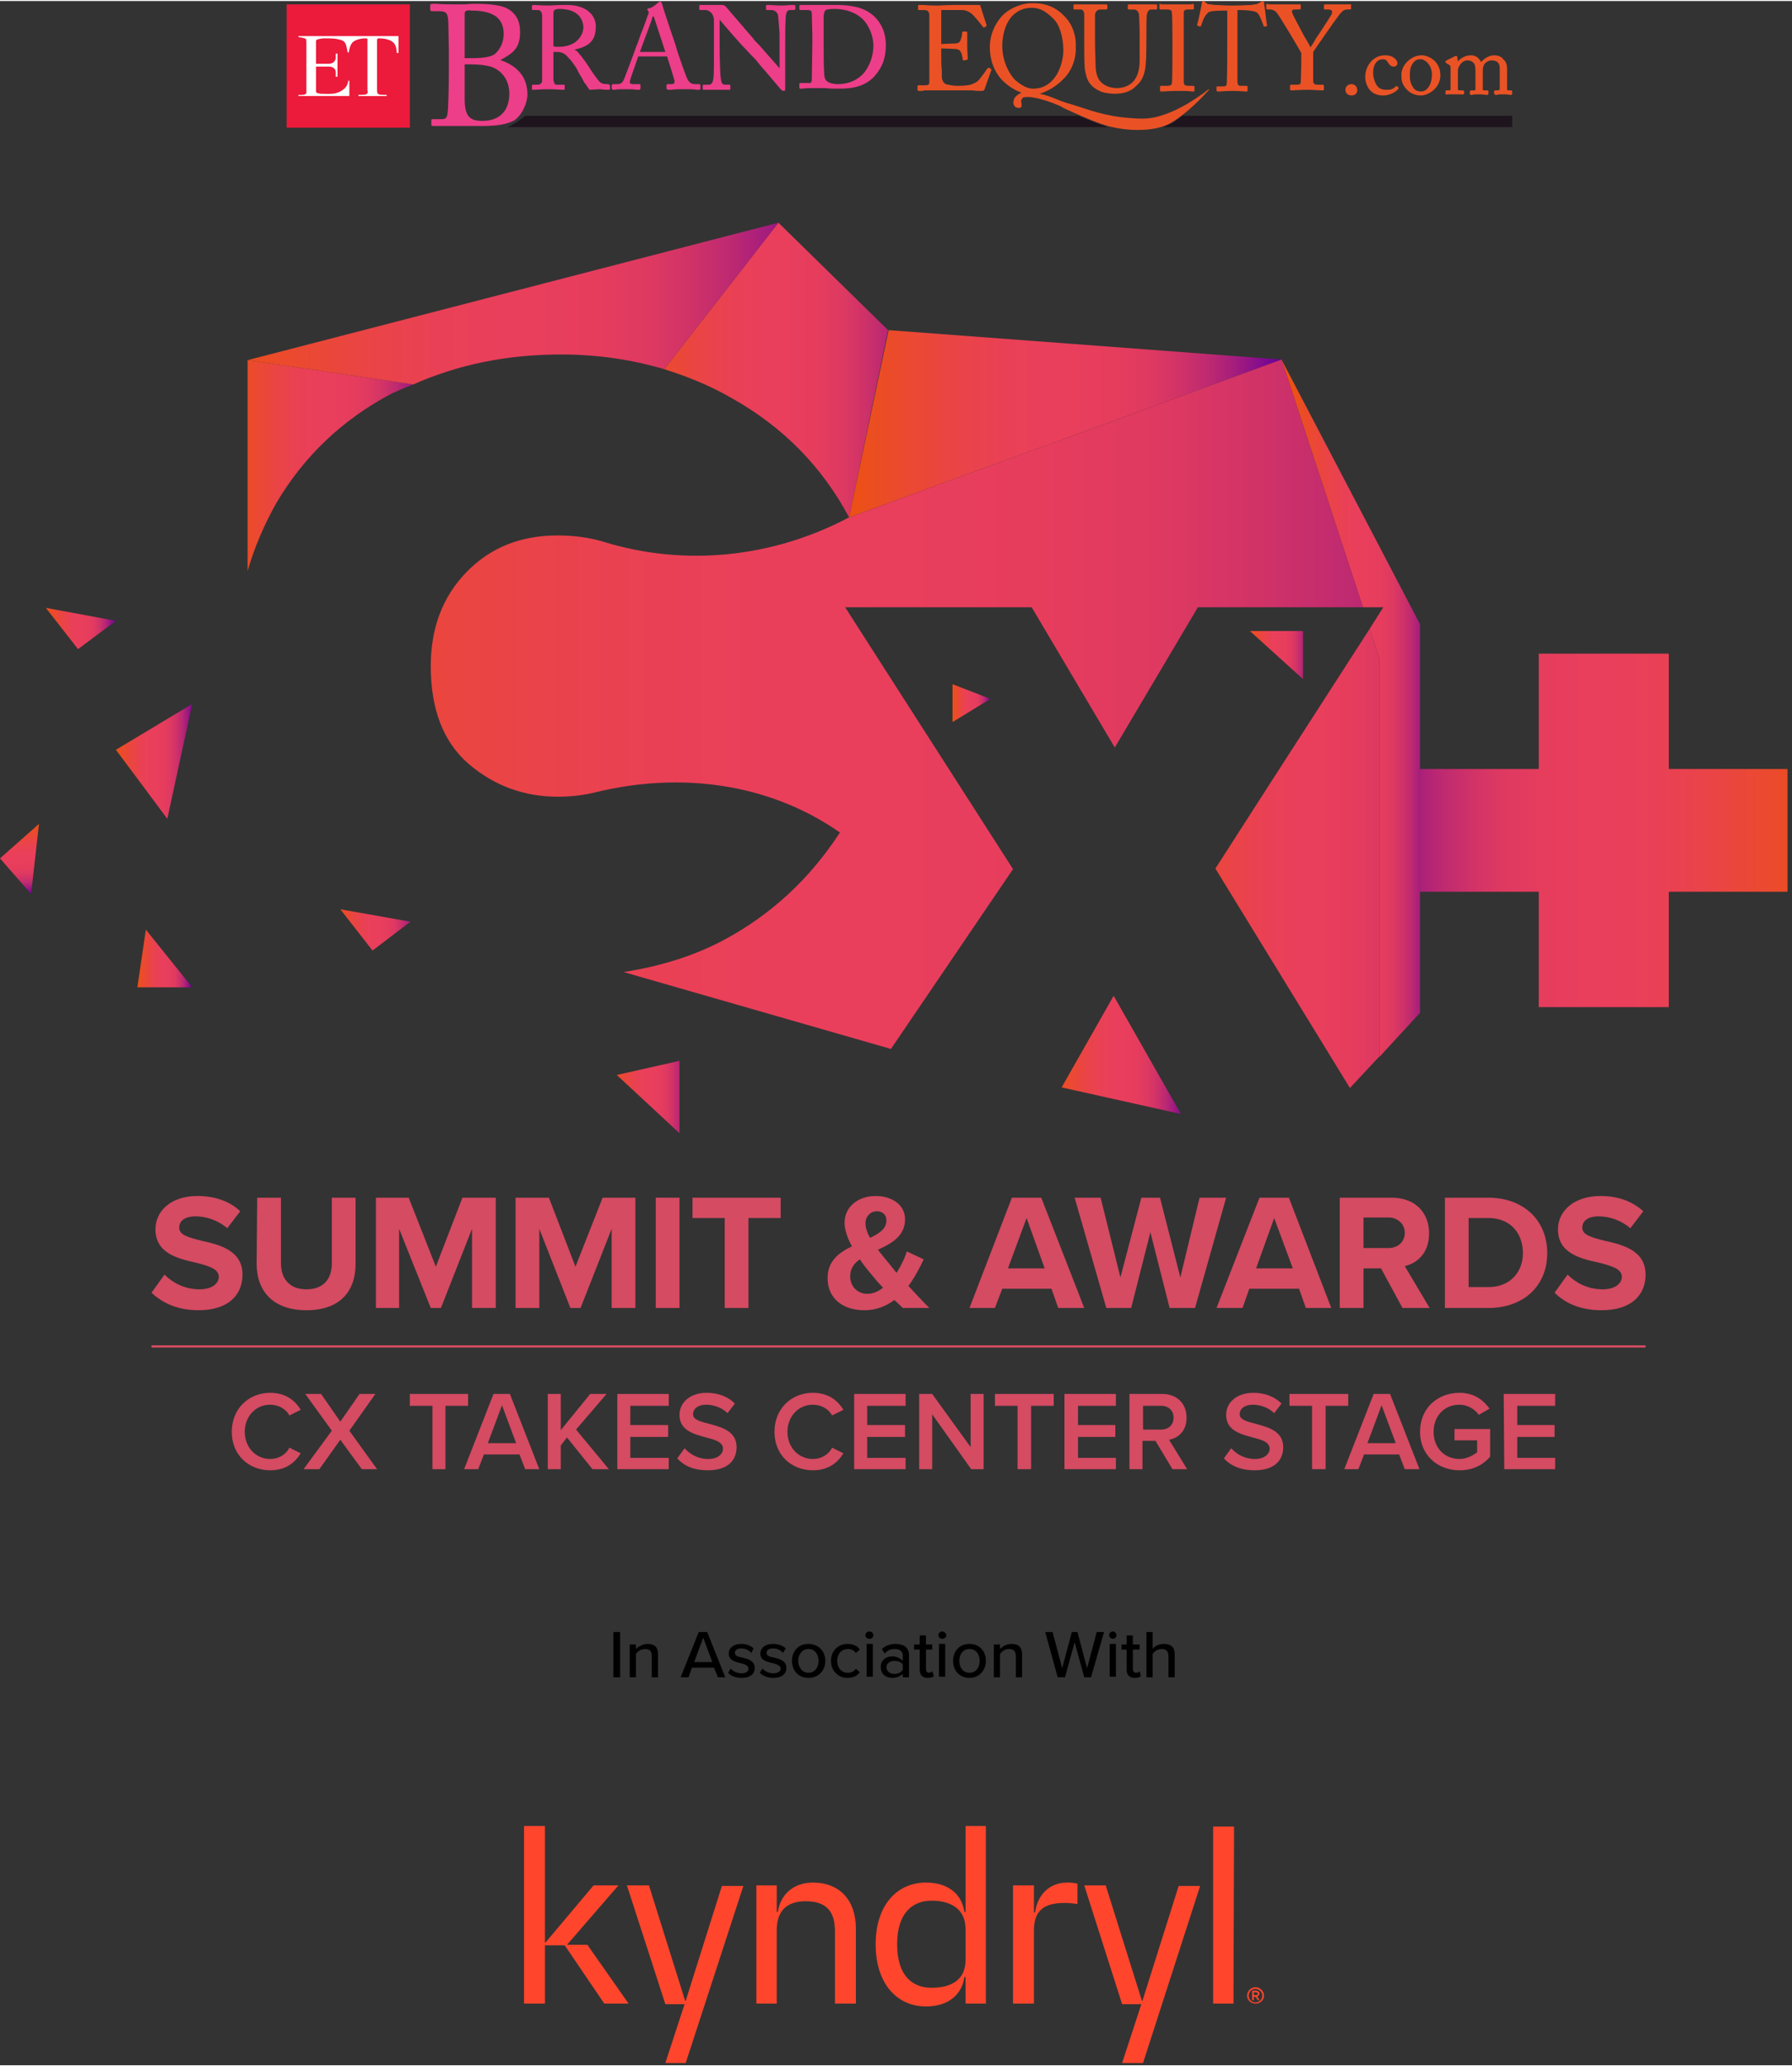 <svg version="1.2" xmlns="http://www.w3.org/2000/svg" viewBox="0 0 317 365" width="295" height="340"><rect x="0" y="0" width="317" height="365" fill="#333333" stroke="none"/><defs><linearGradient id="P" gradientUnits="userSpaceOnUse"/><linearGradient id="g1" x2="1" href="#P" gradientTransform="matrix(-81.84,0,0,-78.644,322.97,146.64)"><stop stop-color="#ec5114"/><stop offset=".1" stop-color="#eb4b2a"/><stop offset=".24" stop-color="#ea4445"/><stop offset=".36" stop-color="#ea4056"/><stop offset=".46" stop-color="#ea3f5c"/><stop offset=".61" stop-color="#e73d5d"/><stop offset=".7" stop-color="#de3961"/><stop offset=".77" stop-color="#d03268"/><stop offset=".84" stop-color="#bb2872"/><stop offset=".9" stop-color="#a11b7f"/><stop offset=".96" stop-color="#800c8e"/><stop offset="1" stop-color="#67009b"/></linearGradient><linearGradient id="g2" x2="1" href="#P" gradientTransform="matrix(54.87,0,0,72.1,110.42,65.27)"><stop stop-color="#ec5114"/><stop offset=".1" stop-color="#eb4b2a"/><stop offset=".24" stop-color="#ea4445"/><stop offset=".36" stop-color="#ea4056"/><stop offset=".46" stop-color="#ea3f5c"/><stop offset=".61" stop-color="#e73d5d"/><stop offset=".7" stop-color="#de3961"/><stop offset=".77" stop-color="#d03268"/><stop offset=".84" stop-color="#bb2872"/><stop offset=".9" stop-color="#a11b7f"/><stop offset=".96" stop-color="#800c8e"/><stop offset="1" stop-color="#67009b"/></linearGradient><linearGradient id="g3" x2="1" href="#P" gradientTransform="matrix(35.65,0,0,45.325,40.55,82.17)"><stop stop-color="#ec5114"/><stop offset=".1" stop-color="#eb4b2a"/><stop offset=".24" stop-color="#ea4445"/><stop offset=".36" stop-color="#ea4056"/><stop offset=".46" stop-color="#ea3f5c"/><stop offset=".61" stop-color="#e73d5d"/><stop offset=".7" stop-color="#de3961"/><stop offset=".77" stop-color="#d03268"/><stop offset=".84" stop-color="#bb2872"/><stop offset=".9" stop-color="#a11b7f"/><stop offset=".96" stop-color="#800c8e"/><stop offset="1" stop-color="#67009b"/></linearGradient><linearGradient id="g4" x2="1" href="#P" gradientTransform="matrix(23.87,0,0,23.734,186.18,186.4)"><stop stop-color="#ec5114"/><stop offset=".1" stop-color="#eb4b2a"/><stop offset=".24" stop-color="#ea4445"/><stop offset=".36" stop-color="#ea4056"/><stop offset=".46" stop-color="#ea3f5c"/><stop offset=".61" stop-color="#e73d5d"/><stop offset=".7" stop-color="#de3961"/><stop offset=".77" stop-color="#d03268"/><stop offset=".84" stop-color="#bb2872"/><stop offset=".9" stop-color="#a11b7f"/><stop offset=".96" stop-color="#800c8e"/><stop offset="1" stop-color="#67009b"/></linearGradient><linearGradient id="g5" x2="1" href="#P" gradientTransform="matrix(109.7,0,0,33.367,38.01,53.48)"><stop stop-color="#ec5114"/><stop offset=".1" stop-color="#eb4b2a"/><stop offset=".24" stop-color="#ea4445"/><stop offset=".36" stop-color="#ea4056"/><stop offset=".46" stop-color="#ea3f5c"/><stop offset=".61" stop-color="#e73d5d"/><stop offset=".7" stop-color="#de3961"/><stop offset=".77" stop-color="#d03268"/><stop offset=".84" stop-color="#bb2872"/><stop offset=".9" stop-color="#a11b7f"/><stop offset=".96" stop-color="#800c8e"/><stop offset="1" stop-color="#67009b"/></linearGradient><linearGradient id="g6" x2="1" href="#P" gradientTransform="matrix(14.29,0,0,21.557,20.2,134.41)"><stop stop-color="#ec5114"/><stop offset=".1" stop-color="#eb4b2a"/><stop offset=".24" stop-color="#ea4445"/><stop offset=".36" stop-color="#ea4056"/><stop offset=".46" stop-color="#ea3f5c"/><stop offset=".61" stop-color="#e73d5d"/><stop offset=".7" stop-color="#de3961"/><stop offset=".77" stop-color="#d03268"/><stop offset=".84" stop-color="#bb2872"/><stop offset=".9" stop-color="#a11b7f"/><stop offset=".96" stop-color="#800c8e"/><stop offset="1" stop-color="#67009b"/></linearGradient><linearGradient id="g7" x2="1" href="#P" gradientTransform="matrix(12.36,0,0,7.29,8.14,110.98)"><stop stop-color="#ec5114"/><stop offset=".1" stop-color="#eb4b2a"/><stop offset=".24" stop-color="#ea4445"/><stop offset=".36" stop-color="#ea4056"/><stop offset=".46" stop-color="#ea3f5c"/><stop offset=".61" stop-color="#e73d5d"/><stop offset=".7" stop-color="#de3961"/><stop offset=".77" stop-color="#d03268"/><stop offset=".84" stop-color="#bb2872"/><stop offset=".9" stop-color="#a11b7f"/><stop offset=".96" stop-color="#800c8e"/><stop offset="1" stop-color="#67009b"/></linearGradient><linearGradient id="g8" x2="1" href="#P" gradientTransform="matrix(14.75,0,0,8.681,59.32,164.22)"><stop stop-color="#ec5114"/><stop offset=".1" stop-color="#eb4b2a"/><stop offset=".24" stop-color="#ea4445"/><stop offset=".36" stop-color="#ea4056"/><stop offset=".46" stop-color="#ea3f5c"/><stop offset=".61" stop-color="#e73d5d"/><stop offset=".7" stop-color="#de3961"/><stop offset=".77" stop-color="#d03268"/><stop offset=".84" stop-color="#bb2872"/><stop offset=".9" stop-color="#a11b7f"/><stop offset=".96" stop-color="#800c8e"/><stop offset="1" stop-color="#67009b"/></linearGradient><linearGradient id="g9" x2="1" href="#P" gradientTransform="matrix(.804,12.334,-7.275,.474,3.291,145.721)"><stop stop-color="#ec5114"/><stop offset=".1" stop-color="#eb4b2a"/><stop offset=".24" stop-color="#ea4445"/><stop offset=".36" stop-color="#ea4056"/><stop offset=".46" stop-color="#ea3f5c"/><stop offset=".61" stop-color="#e73d5d"/><stop offset=".7" stop-color="#de3961"/><stop offset=".77" stop-color="#d03268"/><stop offset=".84" stop-color="#bb2872"/><stop offset=".9" stop-color="#a11b7f"/><stop offset=".96" stop-color="#800c8e"/><stop offset="1" stop-color="#67009b"/></linearGradient><linearGradient id="g10" x2="1" href="#P" gradientTransform="matrix(9.71,0,0,10.16,24.26,169.3)"><stop stop-color="#ec5114"/><stop offset=".1" stop-color="#eb4b2a"/><stop offset=".24" stop-color="#ea4445"/><stop offset=".36" stop-color="#ea4056"/><stop offset=".46" stop-color="#ea3f5c"/><stop offset=".61" stop-color="#e73d5d"/><stop offset=".7" stop-color="#de3961"/><stop offset=".77" stop-color="#d03268"/><stop offset=".84" stop-color="#bb2872"/><stop offset=".9" stop-color="#a11b7f"/><stop offset=".96" stop-color="#800c8e"/><stop offset="1" stop-color="#67009b"/></linearGradient><linearGradient id="g11" x2="1" href="#P" gradientTransform="matrix(14.52,0,0,16.691,107.81,193.77)"><stop stop-color="#ec5114"/><stop offset=".1" stop-color="#eb4b2a"/><stop offset=".24" stop-color="#ea4445"/><stop offset=".36" stop-color="#ea4056"/><stop offset=".46" stop-color="#ea3f5c"/><stop offset=".61" stop-color="#e73d5d"/><stop offset=".7" stop-color="#de3961"/><stop offset=".77" stop-color="#d03268"/><stop offset=".84" stop-color="#bb2872"/><stop offset=".9" stop-color="#a11b7f"/><stop offset=".96" stop-color="#800c8e"/><stop offset="1" stop-color="#67009b"/></linearGradient><linearGradient id="g12" x2="1" href="#P" gradientTransform="matrix(76.52,0,0,33.11,150.18,74.79)"><stop stop-color="#ec5114"/><stop offset=".1" stop-color="#eb4b2a"/><stop offset=".24" stop-color="#ea4445"/><stop offset=".36" stop-color="#ea4056"/><stop offset=".46" stop-color="#ea3f5c"/><stop offset=".61" stop-color="#e73d5d"/><stop offset=".7" stop-color="#de3961"/><stop offset=".77" stop-color="#d03268"/><stop offset=".84" stop-color="#bb2872"/><stop offset=".9" stop-color="#a11b7f"/><stop offset=".96" stop-color="#800c8e"/><stop offset="1" stop-color="#67009b"/></linearGradient><linearGradient id="g13" x2="1" href="#P" gradientTransform="matrix(25.3,0,0,127.389,228.64,125.02)"><stop stop-color="#ec5114"/><stop offset=".1" stop-color="#eb4b2a"/><stop offset=".24" stop-color="#ea4445"/><stop offset=".36" stop-color="#ea4056"/><stop offset=".46" stop-color="#ea3f5c"/><stop offset=".61" stop-color="#e73d5d"/><stop offset=".7" stop-color="#de3961"/><stop offset=".77" stop-color="#d03268"/><stop offset=".84" stop-color="#bb2872"/><stop offset=".9" stop-color="#a11b7f"/><stop offset=".96" stop-color="#800c8e"/><stop offset="1" stop-color="#67009b"/></linearGradient><linearGradient id="g14" x2="1" href="#P" gradientTransform="matrix(260.69,0,0,192.763,23.73,124.35)"><stop stop-color="#ec5114"/><stop offset=".1" stop-color="#eb4b2a"/><stop offset=".24" stop-color="#ea4445"/><stop offset=".36" stop-color="#ea4056"/><stop offset=".46" stop-color="#ea3f5c"/><stop offset=".61" stop-color="#e73d5d"/><stop offset=".7" stop-color="#de3961"/><stop offset=".77" stop-color="#d03268"/><stop offset=".84" stop-color="#bb2872"/><stop offset=".9" stop-color="#a11b7f"/><stop offset=".96" stop-color="#800c8e"/><stop offset="1" stop-color="#67009b"/></linearGradient><linearGradient id="g15" x2="1" href="#P" gradientTransform="matrix(57.26,0,0,128.432,203.44,151.6)"><stop stop-color="#ec5114"/><stop offset=".1" stop-color="#eb4b2a"/><stop offset=".24" stop-color="#ea4445"/><stop offset=".36" stop-color="#ea4056"/><stop offset=".46" stop-color="#ea3f5c"/><stop offset=".61" stop-color="#e73d5d"/><stop offset=".7" stop-color="#de3961"/><stop offset=".77" stop-color="#d03268"/><stop offset=".84" stop-color="#bb2872"/><stop offset=".9" stop-color="#a11b7f"/><stop offset=".96" stop-color="#800c8e"/><stop offset="1" stop-color="#67009b"/></linearGradient><linearGradient id="g16" x2="1" href="#P" gradientTransform="matrix(6.73,0,0,6.73,168.51,124.17)"><stop stop-color="#ec5114"/><stop offset=".1" stop-color="#eb4b2a"/><stop offset=".24" stop-color="#ea4445"/><stop offset=".36" stop-color="#ea4056"/><stop offset=".46" stop-color="#ea3f5c"/><stop offset=".61" stop-color="#e73d5d"/><stop offset=".7" stop-color="#de3961"/><stop offset=".77" stop-color="#d03268"/><stop offset=".84" stop-color="#bb2872"/><stop offset=".9" stop-color="#a11b7f"/><stop offset=".96" stop-color="#800c8e"/><stop offset="1" stop-color="#67009b"/></linearGradient><linearGradient id="g17" x2="1" href="#P" gradientTransform="matrix(11.16,0,0,9.965,220.81,115.65)"><stop stop-color="#ec5114"/><stop offset=".1" stop-color="#eb4b2a"/><stop offset=".24" stop-color="#ea4445"/><stop offset=".36" stop-color="#ea4056"/><stop offset=".46" stop-color="#ea3f5c"/><stop offset=".61" stop-color="#e73d5d"/><stop offset=".7" stop-color="#de3961"/><stop offset=".77" stop-color="#d03268"/><stop offset=".84" stop-color="#bb2872"/><stop offset=".9" stop-color="#a11b7f"/><stop offset=".96" stop-color="#800c8e"/><stop offset="1" stop-color="#67009b"/></linearGradient></defs><style>.a{fill:url(#g1)}.b{fill:url(#g2)}.c{fill:url(#g3)}.d{fill:url(#g4)}.e{fill:url(#g5)}.f{fill:url(#g6)}.g{fill:url(#g7)}.h{fill:url(#g8)}.i{fill:url(#g9)}.j{fill:url(#g10)}.k{fill:url(#g11)}.l{fill:url(#g12)}.m{fill:url(#g13)}.n{fill:url(#g14)}.o{fill:url(#g15)}.p{fill:url(#g16)}.q{fill:url(#g17)}.r{fill:#e95325}.s{fill:#ec1a3b}.t{fill:#fff}.u{fill:#ed3e89}.v{fill:#ea5225}.w{fill:#1e141d}.x{fill:#d44b62}.y{fill:none;stroke:#d44b62;stroke-miterlimit:10;stroke-width:.4}.z{fill:#ff462d}</style><path fill-rule="evenodd" class="a" d="m316.2 135.8h-21v-20.4h-23v20.4h-21v21.7h21v20.4h23v-20.4h21v-21.7z"/><path class="b" d="m129.4 70.2q13.6 7.6 20.8 21.1l6.9-33.1-19.4-19-20.2 25.9c4.1 1.3 8.1 2.9 11.9 5.1z"/><path class="c" d="m69.3 69.4c1.3-0.6 2.5-1.1 3.8-1.6l-29.3-4.3v37.2 0.1c1.2-4.2 2.9-8.1 5-11.9q7.4-12.6 20.5-19.5z"/><path fill-rule="evenodd" class="d" d="m208.9 196.8l-11.9-20.9-9.2 16.2"/><path class="e" d="m99.3 62.5c6.4 0 12.4 0.9 18.2 2.6l20.2-25.9-93.9 24.3 29.3 4.3c7.9-3.5 16.5-5.3 26.2-5.3z"/><path fill-rule="evenodd" class="f" d="m29.6 144.6l4.4-20.3-13.5 8.1 9.1 12.2z"/><path fill-rule="evenodd" class="g" d="m13.8 114.6l6.7-5-12.4-2.3 5.7 7.3z"/><path fill-rule="evenodd" class="h" d="m65.9 167.9l6.7-5.1-12.4-2.2 5.7 7.3z"/><path fill-rule="evenodd" class="i" d="m0 151.6l5.5 6.3 1.4-12.4-6.9 6.1z"/><path fill-rule="evenodd" class="j" d="m24.3 174.4h9.7l-8.2-10.2-1.5 10.2z"/><path fill-rule="evenodd" class="k" d="m120.2 200.2v-12.8l-11.1 2.5 11.1 10.3z"/><path fill-rule="evenodd" class="l" d="m226.7 63.4l-69.5-5.2-7 33.1 76.5-27.9z"/><path fill-rule="evenodd" class="m" d="m244.7 107.2l-2.4 3.8 1.7 5.2v70.5l7.2-7.8v-68.7l-24.5-46.8 14.4 43.8h3.6z"/><path class="n" d="m226.7 63.4l-76.5 27.9c-13.4 7.1-29 8.8-43.5 4.3q-3.7-1.1-8.1-1.1-9.8 0-16.1 6.5-6.3 6.5-6.3 16.6 0 11.5 6.7 17.3 6.8 5.8 15.8 5.8 3.5 0 6.7-0.8c14.8-3.6 30.4-1.7 43 7l0.2 0.1q-8 12.3-20.5 19c-5.4 2.9-11.4 4.7-17.8 5.7l47.3 13.6 21.6-31.8-29.7-46.3h33l14.7 24.8 14.7-24.8h29.2l-14.4-43.8z"/><path fill-rule="evenodd" class="o" d="m244 186.7v-70.5l-1.7-5.2-16.5 25.6-2.9 4.5-7.9 12.3 23.8 38.8 12.4-13.3-7.2 7.8z"/><path fill-rule="evenodd" class="p" d="m168.5 127.5l6.7-4.1-6.7-2.6v6.7z"/><path fill-rule="evenodd" class="q" d="m230.5 111.4h-9.4l9.4 8.5v-8.5z"/><path class="r" d="m239.1 14.7c-0.9 0-1.1 0.7-1.1 1 0 0.8 0.7 1 1.1 1 0.6 0 1-0.4 1-0.9 0-0.7-0.5-1.1-1-1.1z"/><path class="r" d="m247.2 15.1q-0.2-0.1-0.3 0c-0.5 0.5-0.9 0.6-1.6 0.6-0.8 0-1.3-0.2-1.7-0.7-0.4-0.6-0.7-1.5-0.7-2.3 0-1.6 0.8-2.4 1.7-2.4 0.4 0 0.7 0.1 1 0.7q0.4 0.6 0.9 0.6c0.4 0 0.7-0.2 0.7-0.6 0-0.4-0.5-1.4-2.2-1.4-2.2 0-3.5 2-3.5 3.8 0 0.6 0.1 1.3 0.7 2.2 0.8 1 1.8 1.1 2.5 1.1 1.1 0 2.2-0.6 2.6-1.1q0.2-0.2 0-0.4c0 0-0.1-0.1-0.1-0.1z"/><path class="r" d="m251.5 9.6q-1.2 0-2.2 0.8c-1 0.8-1.4 1.8-1.4 2.6 0 1.1 0.1 1.7 0.9 2.6 0.9 1 2.1 1.1 2.5 1.1 1.6 0 3.5-1.5 3.5-3.5 0-1.1-0.3-1.9-1.1-2.7-0.5-0.4-1.3-0.9-2.2-0.9zm-0.1 6.4c-0.6 0-1.1-0.2-1.4-0.7-0.5-0.7-0.6-1.3-0.6-2.2 0-1.1 0.2-1.8 0.8-2.4 0.4-0.4 0.8-0.4 1.1-0.4 0.8 0 2 1 2 2.7 0 1.7-0.8 3-1.9 3z"/><path class="r" d="m267.2 15.8h-0.4q-0.2 0-0.2-0.2v-3.5c0-1.2-0.4-1.6-0.8-1.9v-0.1c-0.5-0.4-1-0.5-1.5-0.5-0.9 0-1.8 0.6-2.3 1.2-0.4-0.8-1-1.2-1.8-1.2-0.8 0-1.8 0.4-2.3 1.1l-0.1-0.7c0-0.2-0.1-0.3-0.2-0.3q-0.1 0-0.3 0.1l-1.4 0.7c0 0-0.2 0.1-0.2 0.2v0.1c0 0.1 0.1 0.2 0.2 0.2l0.3 0.2c0.4 0.2 0.4 0.4 0.4 0.7v2.8q0 0.4 0 0.8c0 0.3-0.1 0.3-0.1 0.3h-0.6c-0.1 0-0.2 0-0.2 0.2v0.3q0 0.3 0.2 0.2 0 0.1 0.2 0 0.3 0 1.2 0 0.9 0 1.3 0 0.1 0.1 0.2 0c0.2 0 0.2-0.1 0.2-0.2v-0.3c0-0.1-0.1-0.2-0.3-0.2h-0.5c-0.1 0-0.3 0-0.3-0.3v-3.1c0-0.4 0.1-0.7 0.3-1 0.4-0.7 1-0.9 1.4-0.9 0.3 0 0.7 0.1 0.9 0.3 0.3 0.2 0.5 0.5 0.5 1.6v3.2c0 0.2-0.1 0.2-0.3 0.2h-0.4c-0.2 0-0.3 0.1-0.3 0.3v0.2c0 0.2 0.1 0.3 0.2 0.3q0 0 0.2 0c0.2-0.1 0.7-0.1 1.3-0.1 0.6 0 1 0.1 1.2 0.1q0.1 0 0.2 0 0.2 0 0.2-0.3v-0.3c0-0.2-0.1-0.2-0.3-0.2h-0.5c-0.1 0-0.2 0-0.2-0.3v-2.8c0-0.6 0-1 0.2-1.4 0.2-0.4 0.8-0.8 1.3-0.8q0.7 0 1.1 0.3c0.3 0.3 0.4 0.6 0.4 1.2v2.3c0 0.4 0 0.9 0 1.3q-0.1 0.2-0.3 0.2h-0.4c-0.1 0-0.3 0-0.3 0.2v0.3c0 0.2 0.2 0.3 0.3 0.3q0 0 0.2 0c0.2-0.1 0.7-0.1 1.2-0.1q0.8 0 1.1 0.1 0.2 0 0.2 0c0.1 0 0.2-0.1 0.2-0.3v-0.3c0-0.2-0.1-0.2-0.3-0.2z"/><path fill-rule="evenodd" class="s" d="m50.7 0.6h21.8v21.8h-21.8z"/><path class="t" d="m56 11.1h2.2c0.7 0 1.2-0.5 1.2-1.1v-0.7q0 0 0 0 0.2 0 0.3 0v4.1q-0.1 0-0.3 0 0-0.2 0-0.3v-0.5c0-0.6-0.5-1-1.2-1h-2.3v2.3 1.8c0 0.3 0 0.3 0 0.4 0.1 0.2 0.7 0.3 0.9 0.3 0.9 0 1.7 0.1 2.6-0.1q0.4-0.1 0.8-0.3c0.7-0.4 1.3-0.9 1.4-1.9h0.2v2.7h-9v-0.2c0.3 0 1.2 0.1 1.4-0.3q0-0.1 0-0.6v-8.4q0-0.5-0.1-0.6 0 0-0.2-0.1c-0.3-0.1-0.8-0.2-1.1-0.2v-0.2h17.7v3h-0.3q0 0 0-0.1c-0.1-0.8-0.2-1.5-0.8-1.9-0.5-0.4-1.5-0.6-2.3-0.6q-0.3 0-0.3 0.1c-0.1 0-0.1 0-0.1 0.3v8.7q0 0.5 0.1 0.6 0 0.1 0.2 0.2c0.3 0.1 1 0.1 1.4 0.1v0.2h-5v-0.2c0.4 0 1 0 1.4-0.1q0.1-0.1 0.2-0.2 0.1-0.1 0-0.6v-8.7c0-0.3 0-0.3 0-0.3q-0.1-0.1-0.4-0.1c-0.6 0-1.6 0.2-2.1 0.6-0.5 0.4-0.7 1.2-0.8 1.9h-0.2q-0.1-0.6-0.2-1c-0.2-1.1-0.8-1.2-1.8-1.4-0.7-0.1-1.4-0.1-2.1-0.1-0.5 0-0.9 0.1-1.3 0.2q-0.1 0.1-0.2 0.2c0 0 0 0.1 0 0.4v1.3 2.4"/><path class="u" d="m88.4 10.5c2.2-1.2 3.6-2 3.6-5 0-2-0.7-3.3-2.3-4.2-1-0.5-2.8-0.8-5.4-0.8-0.6 0-1.3 0-2 0.1-0.7 0-1.4 0-1.8 0q-2.2 0-3.3-0.1-0.5 0-0.8 0-0.3 0-0.3 0.3v0.7q0 0.3 0.3 0.3h1c1.4 0 1.8 0.1 1.9 1.8 0 0.5 0.1 4.2 0.1 5.3v3.6c0 2.4-0.1 6.4-0.2 7.1-0.1 0.9-0.2 1.3-1.1 1.3h-1.5c-0.2 0-0.3 0-0.3 0.2v0.8c0 0.2 0.2 0.2 0.5 0.2 0.2 0 0.6 0 1.1 0 0.8 0 1.8 0 2.8 0 0.5 0 1 0 1.7 0 0.7 0 1.6 0 2.8 0 2.8 0 4.5-0.3 5.8-1 1.4-1 2.3-3.1 2.3-4.6 0-2.9-1.6-5-4.9-6.1zm-5.1-8.8q0.1 0 0.3 0 2.6 0 4.1 1c1.2 0.9 1.4 2.2 1.4 3.1 0 1-0.3 2.5-1.6 3.6-0.7 0.5-2.1 0.7-3.8 0.7-0.5 0-1 0-1.5 0v-2.2c0-2.6 0-5.2 0-5.7 0-0.3 0.2-0.5 0.4-0.5q0.3-0.1 0.7 0zm2 19.5c-2.4 0-3.1-1-3.1-4v-6h0.9c1.4 0 2.8 0.1 4 0.5 1.9 0.8 3 2.5 3 4.7 0 1.8-0.7 4.8-4.8 4.8z"/><path class="u" d="m107.7 14.7c-0.6 0-1.1 0-1.5-0.3-0.4-0.3-1.7-2.2-1.8-2.4-0.1-0.2-1.6-2.4-1.9-2.6-0.1-0.2-0.4-0.6-0.9-0.8 2.8-0.6 3.8-1.7 3.8-4.2 0-0.8-0.4-1.8-1.1-2.4-0.8-0.8-2.3-1.3-3.9-1.3-0.2 0-0.5 0-0.9 0-0.8 0-1.8 0.1-2.6 0.1-1.3 0-2-0.1-2.3-0.1q-0.2 0-0.3 0c-0.1 0-0.2 0.1-0.2 0.2v0.5q0 0.2 0.2 0.2h0.9c0.4 0 0.7 0.4 0.7 1 0 0.6 0 1.9 0 3.5v2q0 2.9 0 6c0 0.4-0.3 0.7-0.8 0.7h-0.8c-0.2 0-0.2 0.1-0.2 0.2v0.5c0 0.1 0 0.2 0.2 0.2q0.1 0 0.3 0c0.3 0 0.9-0.1 2.3-0.1 1.5 0 2.2 0.1 2.5 0.1q0.2 0 0.3 0c0.2 0 0.2-0.1 0.2-0.3v-0.4c0-0.1 0-0.2-0.2-0.2h-1.3c-0.3 0-0.4-0.4-0.5-0.8 0-0.3 0-2.7 0-3.9v-1.1c0.3 0 0.5 0 0.6 0 1.2 0 1.7 0.6 2.2 1.2 0.3 0.2 1.3 1.7 1.4 1.9 0 0.1 0.2 0.4 0.4 0.8 0.4 0.6 0.8 1.4 0.9 1.6q0.1 0.1 0.2 0.2c0.2 0.3 0.5 0.8 0.7 1h0.1c0.3 0 1.1-0.1 1.7-0.1q0.9 0.1 1.3 0.1 0.2 0 0.3 0c0.2 0 0.2-0.1 0.2-0.2v-0.5q0-0.2-0.2-0.2zm-4.5-10c0 0.9-0.8 3.4-4.4 3.4-0.4 0-0.6 0-0.9-0.1v-5.8q0-0.5 0.2-0.6 0.3-0.2 0.7-0.2c1.6 0 2.6 0.3 3.4 1 0.6 0.5 1 1.4 1 2.3z"/><path class="u" d="m123.6 14.7h-0.6c-0.5 0-1-0.1-1.4-0.9-0.3-0.6-1.7-4.5-2.1-6-0.2-0.7-0.8-2.3-1.3-3.9-0.5-1.4-0.9-2.8-1.1-3.4-0.1-0.3-0.2-0.4-0.3-0.4q-0.2 0-0.3 0.1l-0.1 0.1c-0.2 0.2-1 0.9-1.6 1-0.3 0-0.3 0.2-0.3 0.2 0 0.1 0.1 0.2 0.2 0.3 0.1 0.2 0 0.4 0 0.6l-0.1 0.1c-0.1 0.3-0.7 2.1-1.3 3.5-0.3 0.9-0.6 1.8-0.7 1.9-0.6 1.8-2.1 5.6-2.2 5.9-0.3 0.7-0.6 0.9-1.2 0.9h-0.7q-0.2 0-0.3 0.2v0.5c0 0.1 0.1 0.3 0.3 0.3q0.1 0 0.3 0c0.3-0.1 0.9-0.1 1.9-0.1 0.8 0 1.5 0 1.9 0.1q0.4 0 0.5 0 0.2 0 0.2-0.3v-0.5c0-0.2-0.2-0.2-0.2-0.2h-1c-0.3 0-0.7 0-0.7-0.4q0-0.1 0.1-0.3 0 0 0-0.1c0.1-0.4 1.2-3.5 1.4-4.1h5.1c0.3 0.9 1.1 3.5 1.3 4.2q0.1 0.4-0.1 0.6-0.1 0.1-0.5 0.1h-0.5c-0.1 0-0.3 0-0.3 0.2v0.5q0 0.3 0.3 0.3 0.2 0 0.6 0c0.5-0.1 1.2-0.1 2.3-0.1 1.1 0 1.7 0 2.1 0.1q0.2 0 0.4 0c0.1 0 0.3 0 0.3-0.2v-0.6q0-0.2-0.3-0.2zm-5.9-5.7h-4.5c0.3-0.9 2.2-5.8 2.2-6.1 0.1-0.2 0.2-0.2 0.2-0.2 0 0 0.1 0.1 0.1 0.1q0 0.1 0 0.1c0.1 0.3 1.7 5.2 2 6.1z"/><path class="u" d="m140.4 0.7q-0.1 0-0.4 0c-0.3 0-0.9 0.1-1.8 0.1-1 0-1.7-0.1-2.1-0.1q-0.3 0-0.4 0-0.2 0-0.2 0.2v0.5q0 0.2 0.2 0.2h0.7c0.6 0 1 0.3 1.2 0.8 0.1 0.3 0.2 2.3 0.3 3.2 0 1 0 2 0 3.9v2.4c-0.4-0.5-2.4-2.7-3.6-4.1-0.6-0.6-1-1-1-1.1l-4.9-5.7c-0.2-0.2-0.4-0.3-0.7-0.3q-0.1 0-0.4 0-0.4 0-1.1 0-0.9 0-1.6 0-0.4 0-0.5 0-0.1 0-0.2 0-0.2 0-0.2 0.2v0.5q0 0.2 0.2 0.2h1c0.7 0.1 1.4 0.7 1.4 1.9v3.6c0 3.7 0 6.1-0.1 6.5-0.1 1-0.4 1.2-0.9 1.2h-0.8q-0.2 0-0.2 0.2v0.5c0 0.1 0 0.2 0.2 0.2 0 0 0.4 0 0.7 0 0.6 0 1.3 0 1.5 0 0.4 0 1.1 0 1.6 0 0.3 0 0.6 0 0.7 0 0.2 0 0.2 0 0.2-0.2v-0.5c0-0.1 0-0.2-0.2-0.2h-0.7c-0.6 0-0.7-0.4-0.8-1.2-0.1-0.4-0.2-3.8-0.2-5.7v-4.6c0.3 0.4 4.3 5 4.6 5.2 0.1 0.1 0.8 0.9 1.8 1.9 0.5 0.6 1 1.3 1.6 1.9l2.8 3.3c0.1 0.1 0.3 0.3 0.6 0.3 0.2 0 0.2-0.2 0.2-0.5v-7.8c0-1.4 0-3.5 0.1-4.9 0.1-0.8 0.3-1.1 0.8-1.1h0.7q0.1 0 0.2-0.2v-0.5q0-0.2-0.3-0.2z"/><path class="u" d="m154.4 2.5c-1.8-1.5-4-1.8-6.7-1.8-0.2 0-0.8 0-1.4 0-0.7 0-1.4 0-1.6 0-1.4 0-2.2 0-2.7 0q-0.3 0-0.4 0c-0.1 0-0.2 0.1-0.2 0.1v0.6c0 0.2 0.2 0.2 0.3 0.2h1.1c0.5 0 0.8 0.1 0.8 0.5 0 0.4 0.1 3.3 0.1 3.8v1.6c0 1.6-0.1 6.2-0.1 6.6q-0.1 0.5-0.6 0.4h-1.4c-0.2 0-0.2 0.1-0.2 0.2v0.6q0 0.2 0.2 0.2 0.1 0 0.4 0c0.4-0.1 1.2-0.1 2.5-0.1 0.4 0 1 0 1.5 0 0.7 0.1 1.5 0.1 2.2 0.1 1.6 0 4.5 0 6.5-2.2 1.4-1.6 2-3.2 2-5.5 0-2.2-0.8-4-2.3-5.3zm-8.6 10.4c-0.1-1.2-0.1-4.7-0.1-5v-1.5c0-0.7 0-3 0-3.8 0.1-0.5 0.1-0.8 0.4-1 0.3-0.2 1.2-0.2 1.6-0.2 2.1 0 4 0.8 5.1 2 1 1.1 1.7 2.9 1.7 4.5 0 1.7-0.6 3.4-1.5 4.6-1.1 1.4-2.8 2.2-4.8 2.2-1 0-1.8-0.3-2.1-0.7-0.2-0.3-0.3-0.7-0.3-1.1z"/><path class="v" d="m175.3 12l-0.3-0.2c-0.2 0-0.3 0.1-0.4 0.2-0.3 0.5-1.4 2-1.7 2.2-0.5 0.4-1.4 0.7-1.8 0.7-0.4 0.1-1.5 0.1-1.8 0.1-0.5 0-1.1-0.1-1.6-0.2-0.7-0.1-1.1-0.6-1.1-1.6 0-0.1 0-0.5 0-1-0.1-0.8-0.1-1.9-0.1-2.6v-1.2c1.5 0 2.3 0.1 2.7 0.1 0.5 0.1 0.7 0.3 0.9 0.8 0 0.1 0.2 0.7 0.2 1 0 0 0 0.1 0.1 0.2q0.1 0 0.2 0l0.4-0.1q0.2 0 0.2-0.2c0-0.2-0.1-1.3-0.1-2.2 0-1.3 0-2.1 0-2.4q0.1-0.1 0-0.1-0.1-0.1-0.2-0.1h-0.5q-0.2 0-0.2 0.2c0 0.4-0.1 0.8-0.2 1-0.1 0.6-0.3 0.8-0.9 0.9-0.2 0-2.2 0.1-2.6 0.1v-6h3.7c0.5 0 1.1 0.2 1.6 0.6 0.5 0.3 2 2.3 2.1 2.4q0 0 0.1 0.1 0.1 0 0.1 0l0.3-0.2c0.2-0.1 0.1-0.2 0.1-0.3l-1.1-3.4q0-0.1-0.2-0.1-0.1 0-0.2 0c-0.2 0-0.4 0-0.6 0q-1.6 0-3.2 0-1.5 0-3.1 0.1h-0.9c-0.9 0-1.5-0.1-2-0.1q-0.4 0-0.6 0c-0.2 0-0.2 0.1-0.2 0.2v0.5c0 0.2 0.1 0.2 0.2 0.2h0.8c0.7 0 0.9 0.2 1 0.8 0 0.2 0 2.9 0 4.6v7.1c0 0.7 0 0.8-1 0.8h-0.8c-0.1 0-0.3 0-0.3 0.2v0.6c0 0.1 0.1 0.2 0.3 0.2q0.2 0 0.5 0 0.2 0 0.4-0.1 0.3 0 0.6 0 0.5 0 1.2 0 3 0 4.7 0 1.2 0 1.9 0c0.8 0.1 1.3 0.1 1.6 0.1q0.2 0 0.2 0 0.4 0 0.5-0.4l1.1-3.1c0.1-0.1 0.1-0.3 0-0.3z"/><path class="v" d="m190.1 1.5h1c0.5 0 0.7 0.3 0.7 1.1v5.1c0 2.9 0 4.3 0.3 5.3 0.3 1.4 1.1 2.3 2.4 2.9 0.6 0.3 1.6 0.5 2.7 0.5q2.5 0 3.8-1.4c1.1-0.9 1.6-2.2 1.7-4.2 0.1-0.8 0.1-4.6 0.1-4.9 0-1.5 0-3.4 0.1-3.6q0 0 0 0c0.1-0.3 0.2-0.8 0.8-0.8h0.8c0.2 0 0.2-0.2 0.2-0.2v-0.5c0-0.1-0.1-0.2-0.3-0.2q0 0-0.2 0c-0.4 0-1 0-2 0q-1.5 0-2.1 0-0.3 0-0.4 0c-0.1 0-0.2 0.1-0.2 0.2v0.5c0 0.1 0 0.2 0.2 0.2h0.9c0.5 0 0.8 0.4 0.9 0.9 0 0.6 0.1 1.9 0.1 3.4v4.7c0 1.7-0.4 2.9-1.1 3.7-0.6 0.7-1.7 1.2-2.9 1.2-0.8 0-2.3-0.2-3.2-1.5q-0.6-1-0.6-2.8c-0.1-2.8-0.1-4-0.1-4.5v-1.4c0-1.2 0-2.7 0-2.8 0.1-0.5 0.4-0.9 0.9-0.9h1c0.2 0 0.3-0.1 0.3-0.2v-0.5q0-0.2-0.3-0.2-0.1 0-0.3 0c-0.5 0-1.3 0-2.4 0-1.2 0-2 0-2.5 0q-0.2 0-0.3 0c-0.2 0-0.2 0-0.2 0.2v0.5c0 0.1 0 0.2 0.2 0.2z"/><path class="v" d="m205.3 1.5h1.1c0.8 0 0.9 0.2 0.9 0.7 0.1 0.3 0.1 4.2 0.1 4.7v1.5c0 1.2 0 5.8-0.1 6.1 0 0.4-0.4 0.5-0.8 0.5h-1.1q-0.2 0-0.2 0.2v0.6q0 0.2 0.2 0.2 0.1 0 0.3 0c0.4 0 1.2-0.1 2.6-0.1 1.3 0 2.1 0 2.5 0.1q0.2 0 0.3 0c0.2 0 0.2-0.1 0.2-0.2v-0.6q0-0.2-0.2-0.2h-0.8c-0.6 0-0.9-0.1-0.9-0.7 0-0.1 0-1.5 0-2.8 0-1.3 0-2.5 0-2.6v-1.6c0-0.2 0-1.5 0-2.8 0-1.2 0-2.4 0-2.5 0-0.4 0.4-0.5 0.7-0.5h0.9q0.2 0 0.2-0.2v-0.5q0-0.2-0.2-0.3-0.1 0-0.3 0.1c-0.4 0-1.1 0-2.4 0q-2 0-2.7 0-0.3 0-0.3-0.1c-0.2 0-0.2 0.1-0.2 0.2v0.6q0 0.2 0.2 0.2z"/><path class="v" d="m223.7 1q-0.1-0.5-0.1-0.6c0-0.3 0-0.4-0.2-0.4q-0.1 0-0.2 0.1l-0.4 0.2c-0.3 0.2-0.5 0.3-0.9 0.3q-0.3 0.1-0.6 0.1c-0.7 0-1.4 0.1-2.9 0.1h-0.8c-1.2 0-1.9-0.1-2.6-0.1q-0.4 0-0.7-0.1c-0.5 0-0.7 0-1-0.3l-0.2-0.2q-0.1-0.1-0.3-0.1c-0.1 0-0.2 0.2-0.2 0.4 0 0.2-0.6 3-0.8 3.7-0.1 0.2 0 0.2 0.1 0.3l0.3 0.1q0.2 0 0.3-0.1v-0.1c0.2-0.7 0.7-2.1 1.5-2.4 0.6-0.2 2.2-0.2 2.7-0.2h0.4v5.4c0 0.7 0 6.9-0.1 7.5 0 0.2-0.1 0.5-0.5 0.5h-1.2c-0.1 0-0.1 0.1-0.1 0.2v0.4c0 0.1 0 0.3 0.2 0.3q0.1 0 0.3 0c0.4 0 1.1-0.1 2.3-0.1 1.4 0 2 0.1 2.3 0.1q0.1 0 0.2 0c0.2 0 0.2-0.1 0.2-0.3v-0.4c0-0.1 0-0.3-0.2-0.3h-1.1c-0.3 0-0.5-0.2-0.5-0.8 0-0.3 0-5.9 0-6.6v-6h0.4c0.9 0 2.5 0.1 3 0.4 0.5 0.3 1 1.8 1.2 2.3 0 0.2 0.1 0.3 0.2 0.2h0.3q0.2-0.1 0.1-0.3c-0.1-0.7-0.3-2.3-0.4-3.2z"/><path class="v" d="m238.8 0.6q-0.1 0-0.3 0c-0.2 0-0.7 0-1.6 0-1 0-1.8 0-2.2 0q-0.2 0-0.3 0-0.2 0-0.2 0.2v0.5c0 0.1 0 0.2 0.2 0.2h0.5q0.5 0 0.7 0.2c0.1 0.1 0 0.4 0 0.6-0.1 0.2-1.7 2.7-2.8 4.3-0.4 0.7-0.7 1.2-1 1.6-0.2-0.5-0.6-1.2-1.1-2-0.9-1.7-2.1-3.9-2.1-4.1-0.1-0.2 0-0.4 0-0.5q0.1-0.1 0.6-0.1h0.7c0.2 0 0.2-0.2 0.2-0.2v-0.6c0-0.1-0.2-0.1-0.2-0.1q-0.1 0-0.3 0c-0.4 0-1.2 0-2.9 0-0.9 0-1.7 0-2.1 0q-0.3 0-0.4-0.1-0.2 0-0.2 0.2v0.6c0 0 0 0.2 0.2 0.2h0.5c0.4 0 0.8 0.2 1.1 0.5 0.6 0.7 4.1 6.6 4.4 7.2v1.2c0 2-0.1 3.7-0.1 4 0 0.2-0.1 0.4-0.7 0.4h-1c-0.2 0-0.2 0.2-0.2 0.3v0.5c0 0.1 0.1 0.2 0.2 0.2q0.1 0 0.3 0c0.3 0 1.1-0.1 2.5-0.1 1.3 0 2.1 0.1 2.5 0.1q0.2 0 0.3 0c0.2 0 0.2-0.1 0.2-0.3v-0.4c0-0.1 0-0.3-0.2-0.3h-0.8c-0.5 0-0.8 0-0.9-0.6 0-0.3 0-1.6 0-2.5v-2.7c2.9-4.2 4.7-6.8 5-7q0.4-0.5 1-0.5h0.5c0.2 0 0.2-0.1 0.2-0.2v-0.6q0-0.2-0.2-0.1z"/><path class="v" d="m210 18.2c-2.1 1.2-5 2.6-7.9 2.6q-0.1 0-0.1 0c-5.2-0.1-8.4-1.2-11.1-2.1q-0.9-0.3-1.6-0.5c-0.8-0.2-1.6-0.5-2.3-0.8-1-0.4-2-0.8-3.1-1 0.4-0.1 0.5-0.2 0.6-0.2 0.8-0.3 2.4-1.1 3.6-2.4 1.4-1.3 2.3-3.5 2.2-5.7 0.1-2-0.6-4-2-5.4-1-1.1-2.8-2.4-5.7-2.3-1.1-0.1-3.5 0.5-5.1 2-1.5 1.5-2.4 3.6-2.4 5.7 0 3.1 1.3 4.9 2 5.7q1.6 1.7 3.6 2.4c-0.4 0.2-1.1 0.6-1.3 1.1-0.2 0.5-0.2 1 0.1 1.3q0.2 0.3 0.7 0.3 0.3 0 0.4-0.1c0.2-0.2 0.1-0.5 0.1-0.7-0.1-0.3-0.1-0.6 0.1-0.8q0.1-0.3 0.6-0.3c1.6-0.2 4.6 0.9 6.2 1.6q0.3 0.2 0.7 0.4c2 0.9 6.3 2.9 8.5 3.3 0.8 0.2 2.5 0.5 4.5 0.5 2.1 0 4.5-0.3 6.4-1.6 3.4-2.2 6.1-5.5 6.2-5.5l-0.1-0.1c0 0-1.6 1.3-3.8 2.6zm-23-5.3c-0.7 1.2-2 2.6-4.2 2.6-0.4 0-1.5 0-3.3-1.6-1-1.1-2.2-3.2-2.2-6 0-1.3 0.3-3.7 1.8-5.3 1.2-1.2 2.5-1.4 3.4-1.4 1.4 0 2.5 0.6 3.8 1.9 1.1 1 1.8 3.2 1.8 5.7 0 0.8-0.2 2.5-1.1 4.1z"/><path class="w" d="m92.9 20.3h97.9c0 0 4 1.7 5.3 2h-106.4c0 0 1-0.2 3.2-2z"/><path class="w" d="m267.5 20.3h-58.4c-1.6 1.5-3.4 2-3.4 2h61.8z"/><path class="x" d="m29.1 225.2c1.4 1.4 3.5 2.6 6.2 2.6 2.3 0 3.4-1.1 3.4-2.2 0-1.4-1.7-1.9-4-2.5-3.1-0.7-7.2-1.6-7.2-5.9 0-3.3 2.8-5.9 7.4-5.9 3.1 0 5.7 0.9 7.6 2.7l-2.3 3c-1.6-1.4-3.7-2.1-5.6-2.1-1.9 0-2.9 0.8-2.9 2 0 1.3 1.6 1.7 3.9 2.3 3.2 0.7 7.3 1.7 7.3 6 0 3.6-2.5 6.3-7.8 6.3-3.7 0-6.4-1.3-8.3-3.1 0 0 2.3-3.2 2.3-3.2z"/><path class="x" d="m45.5 211.6h4.2v11.6c0 2.7 1.5 4.6 4.5 4.6 3.1 0 4.5-1.9 4.5-4.6v-11.6h4.2v11.7c0 4.9-2.8 8.2-8.7 8.2-5.9 0-8.8-3.4-8.8-8.2z"/><path class="x" d="m83.5 231.1v-14l-5.5 14h-1.8l-5.6-14v14h-4.1v-19.5h5.8l4.8 12.2 4.7-12.2h5.9v19.5z"/><path class="x" d="m108.2 231.1v-14l-5.5 14h-1.8l-5.5-14v14h-4.2v-19.5h5.9l4.7 12.2 4.8-12.2h5.8v19.5z"/><path class="x" d="m116 231.1v-19.5h4.2v19.5z"/><path class="x" d="m128.2 231.1v-15.9h-5.7v-3.6h15.6v3.6h-5.7v15.9c0 0-4.1 0-4.2 0z"/><path class="x" d="m164.4 231.1h-4.7c-0.4-0.4-0.9-0.9-1.5-1.4-1.5 1.1-3.2 1.8-5.3 1.8-3.6 0-6.5-1.9-6.5-5.7 0-3 2-4.5 4.3-5.6-0.8-1.5-1.3-2.9-1.3-4.2 0-2.7 2.3-4.7 5.5-4.7 2.8 0 5.2 1.5 5.2 4.1 0 3-2.4 4.3-4.8 5.4 0.6 0.8 1.2 1.5 1.7 2.1q0.8 1 1.6 2c0.8-1.3 1.5-2.7 1.8-3.8l3 1.4c-0.7 1.5-1.6 3.2-2.7 4.7 1.2 1.3 2.4 2.6 3.7 3.9zm-8.2-3.6c-0.9-0.9-1.7-1.9-2.1-2.4-0.7-0.8-1.4-1.7-2-2.6-1 0.7-1.7 1.6-1.7 3 0 1.9 1.4 3.1 3 3.1 1 0 2-0.4 2.8-1.1zm-2.3-8.8c1.7-0.8 2.9-1.6 2.9-3.1 0-1-0.7-1.6-1.7-1.6-1.1 0-2 0.9-2 2.1 0 0.8 0.3 1.7 0.8 2.6z"/><path class="x" d="m187.2 231.1l-1.2-3.4h-8.7l-1.3 3.4h-4.5l7.5-19.5h5.2l7.6 19.5zm-5.6-15.9l-3.3 8.9h6.5z"/><path class="x" d="m206.9 231.1l-3.4-13.4-3.4 13.4h-4.4l-5.6-19.5h4.6l3.5 14.1 3.7-14.1h3.3l3.6 14.1 3.4-14.1h4.7l-5.5 19.5z"/><path class="x" d="m231 231.1l-1.2-3.4h-8.8l-1.2 3.4h-4.6l7.6-19.5h5.2l7.5 19.5zm-5.6-15.9l-3.2 8.9h6.5z"/><path class="x" d="m248.1 231.1l-3.8-7h-3.1v7h-4.2v-19.5h9.2c4.1 0 6.6 2.6 6.6 6.3 0 3.6-2.2 5.3-4.3 5.8l4.4 7.4h-4.8zm-2.5-16h-4.4v5.4h4.4c1.6 0 2.9-1 2.9-2.7 0-1.6-1.3-2.7-2.9-2.7z"/><path class="x" d="m255.6 231.1v-19.5h7.7c6.1 0 10.4 3.9 10.4 9.8 0 5.9-4.3 9.7-10.4 9.7 0 0-7.7 0-7.7 0zm4.2-3.7h3.5c3.9 0 6.1-2.7 6.1-6 0-3.4-2.1-6.2-6.1-6.2h-3.5c0 0 0 12.3 0 12.2z"/><path class="x" d="m277.3 225.2c1.4 1.4 3.5 2.6 6.2 2.6 2.3 0 3.4-1.1 3.4-2.2 0-1.4-1.7-1.9-4-2.5-3.2-0.7-7.3-1.6-7.3-5.9 0-3.3 2.9-5.9 7.5-5.9 3.1 0 5.6 0.9 7.6 2.7l-2.3 3c-1.6-1.4-3.7-2.1-5.6-2.1-1.9 0-2.9 0.8-2.9 2 0 1.3 1.6 1.7 3.9 2.3 3.2 0.7 7.3 1.7 7.3 6 0 3.6-2.5 6.3-7.8 6.3-3.8 0-6.5-1.3-8.3-3.1 0 0 2.3-3.2 2.3-3.2z"/><path class="x" d="m41 253c0-4.1 3-6.9 6.8-6.9 2.8 0 4.4 1.4 5.4 3l-2 1c-0.6-1.1-1.9-1.9-3.4-1.9-2.5 0-4.5 2-4.5 4.8 0 2.8 2 4.8 4.5 4.8 1.5 0 2.8-0.8 3.4-2l2 1c-1 1.6-2.6 3-5.4 3-3.8 0-6.8-2.7-6.8-6.8z"/><path class="x" d="m64 259.6l-3.8-5.2-3.7 5.2h-2.8l5-6.8-4.7-6.5h2.8l3.4 4.9 3.4-4.9h2.8l-4.6 6.5 4.9 6.8c0 0-2.7 0-2.7 0z"/><path class="x" d="m76.5 259.6v-11.2h-4v-2.1h10.3v2.1h-4v11.2c0 0-2.3 0-2.3 0z"/><path class="x" d="m92.9 259.6l-1-2.6h-6.3l-1 2.6h-2.5l5.2-13.3h2.9l5.2 13.3h-2.5zm-4.1-11.3l-2.5 6.7h5c0 0-2.5-6.7-2.5-6.7z"/><path class="x" d="m104.8 259.6l-4.5-5.6-1.1 1.4v4.2h-2.3v-13.3h2.3v6.4l5.2-6.4h2.9l-5.4 6.3 5.8 7c0 0-2.9 0-2.9 0z"/><path class="x" d="m109.2 259.6v-13.3h9.1v2.1h-6.8v3.4h6.7v2.1h-6.7v3.7h6.8v2h-9.1z"/><path class="x" d="m121.1 255.9c0.9 1 2.3 1.9 4.2 1.9 1.8 0 2.6-1 2.6-1.8 0-1.2-1.4-1.6-3-2-2.1-0.6-4.7-1.2-4.7-4 0-2.2 1.9-3.9 4.8-3.9 2.1 0 3.8 0.7 5 1.9l-1.3 1.7c-1-1-2.5-1.5-3.8-1.5-1.4 0-2.3 0.7-2.3 1.7 0 1 1.4 1.3 2.9 1.7 2.2 0.6 4.8 1.3 4.8 4.1 0 2.3-1.5 4.1-5.1 4.1-2.5 0-4.2-0.8-5.4-2.1z"/><path class="x" d="m137 253c0-4.1 3-6.9 6.8-6.9 2.8 0 4.4 1.4 5.4 3l-2 1c-0.6-1.1-1.9-1.9-3.4-1.9-2.5 0-4.5 2-4.5 4.8 0 2.8 2 4.8 4.5 4.8 1.5 0 2.8-0.8 3.4-2l2 1c-1 1.6-2.6 3-5.4 3-3.8 0-6.8-2.7-6.8-6.8z"/><path class="x" d="m151.1 259.6v-13.3h9.1v2.1h-6.8v3.4h6.7v2.1h-6.7v3.7h6.8v2h-9.1z"/><path class="x" d="m171.8 259.6l-6.9-9.7v9.7h-2.3v-13.3h2.3l6.8 9.4v-9.4h2.3v13.3h-2.2z"/><path class="x" d="m180 259.6v-11.2h-4v-2.1h10.4v2.1h-4v11.2h-2.4z"/><path class="x" d="m188.3 259.6v-13.3h9.1v2.1h-6.7v3.4h6.6v2.1h-6.6v3.7h6.7v2h-9.1z"/><path class="x" d="m207.4 259.6l-3-5h-2.3v5h-2.3v-13.3h5.8c2.6 0 4.3 1.7 4.3 4.2 0 2.4-1.5 3.6-3.1 3.9l3.2 5.2zm-2-11.2h-3.2v4.2h3.2c1.3 0 2.2-0.8 2.2-2.1 0-1.3-0.9-2.1-2.2-2.1z"/><path class="x" d="m217.8 255.9c0.9 1 2.3 1.9 4.2 1.9 1.8 0 2.6-1 2.6-1.8 0-1.2-1.4-1.6-3-2-2.1-0.6-4.7-1.2-4.7-4 0-2.2 1.9-3.9 4.8-3.9 2.1 0 3.8 0.7 5 1.9l-1.3 1.7c-1-1-2.5-1.5-3.8-1.5-1.4 0-2.3 0.7-2.3 1.7 0 1 1.4 1.3 2.9 1.7 2.2 0.6 4.8 1.3 4.8 4.1 0 2.3-1.5 4.1-5.1 4.1-2.4 0-4.2-0.8-5.4-2.1 0 0 1.3-1.8 1.3-1.8z"/><path class="x" d="m232.1 259.6v-11.2h-4v-2.1h10.4v2.1h-4v11.2h-2.4z"/><path class="x" d="m248.5 259.6l-1-2.6h-6.2l-1 2.6h-2.5l5.2-13.3h2.9l5.2 13.3h-2.6zm-4.1-11.3l-2.5 6.7h5l-2.5-6.7z"/><path class="x" d="m258.2 246.1c2.6 0 4.2 1.3 5.3 2.8l-1.9 1.1c-0.7-1-2-1.8-3.4-1.8-2.7 0-4.6 2-4.6 4.8 0 2.8 1.9 4.8 4.6 4.8 1.3 0 2.5-0.7 3.1-1.2v-2.1h-4v-2h6.3v4.9c-1.3 1.5-3.1 2.4-5.4 2.4-3.9 0-7-2.7-7-6.8 0-4.2 3.1-6.9 7-6.9z"/><path class="x" d="m266.1 259.6l-0.1-13.3h9.1v2.1h-6.7v3.4h6.6v2.1h-6.6v3.7h6.7v2h-9.1z"/><path fill-rule="evenodd" class="y" d="m26.8 237.9h264.3"/><path class="z" d="m218.3 322.8l-0.1 31.3h-3.6v-31.3zm-74.5 9.9c-3.6 0-5.8 2.3-6.2 5.2h-0.2v-4.7h-3.6v20.9h3.6v-13c0-3.5 1.9-5.1 5.1-5.1 3.6 0 5.2 1.7 5.2 5.3v12.8h3.7v-13.3c0-5-2.9-8.1-7.6-8.1zm-22.5 20.9h-0.1l-6.4-20.4h-3.9l6.8 21h3.4l-3.4 10.4h3.6l10.2-31.3h-3.8c0 0-6.4 20.3-6.4 20.3zm80.8 0h-0.1l-6.4-20.4h-3.8l6.7 21h3.4l-3.4 10.4h3.7l10.1-31.3h-3.8c0 0-6.4 20.3-6.4 20.3zm-101.8-9.9l9.1-10.5h-4.4l-8.5 10.1h-0.1v-20.6h-3.7v31.4h3.7v-10.3h3.5l7 10.3h4.3l-7.3-10.4h-3.6zm82.8-5.7h-0.2v-4.8h-3.7v20.9h3.7v-13c0-3.6 2-4.8 5.4-4.8 0.9 0 1.7 0.1 2.3 0.2v-3.6c-0.3-0.1-1-0.2-1.8-0.2-3.2 0-5.3 2.2-5.7 5.3zm-12.3-15.3h3.6v31.4h-3.6v-4.7h-0.2c-0.4 2.9-2.6 5.2-6.8 5.2-5.2 0-8.9-4.1-8.9-11 0-6.8 3.7-10.9 8.9-10.9 4.2 0 6.4 2.3 6.8 5.2h0.2zm0 18.2c0-3.6-2.7-5-6-5-3.4 0-6.1 2.2-6.1 7.7 0 5.6 2.7 7.7 6.1 7.7 3.5 0 6-1.4 6-4.9z"/><path class="z" d="m223.6 352.7c0 0.8-0.7 1.4-1.5 1.4-0.8 0-1.5-0.6-1.5-1.4 0-0.8 0.7-1.5 1.5-1.5 0.8 0 1.5 0.7 1.5 1.5zm-0.3 0c0-0.7-0.6-1.2-1.2-1.2-0.7 0-1.2 0.5-1.2 1.2 0 0.7 0.5 1.2 1.2 1.2 0.6 0 1.2-0.5 1.2-1.2zm-0.9 0.1l0.4 0.7h-0.3l-0.4-0.6h-0.3v0.6h-0.3v-1.7h0.6c0.4 0 0.7 0.2 0.7 0.5q0 0.4-0.4 0.5zm-0.6-0.7v0.5h0.3q0.4 0 0.4-0.2 0-0.3-0.4-0.3c0 0-0.3 0-0.3 0z"/><path  d="m108.5 296.4v-8h1.2v8z"/><path  d="m115.3 296.4v-3.7c0-1-0.4-1.3-1.2-1.3-0.7 0-1.3 0.4-1.6 0.9v4.1h-1.1v-5.8h1.1v0.8c0.4-0.4 1.2-0.9 2.1-0.9 1.2 0 1.8 0.6 1.8 1.8v4.1h-1.1z"/><path  d="m127 296.4l-0.7-1.7h-3.9l-0.6 1.7h-1.4l3.2-8h1.5l3.2 8zm-2.6-7l-1.6 4.3h3.2z"/><path  d="m129.3 294.9c0.3 0.4 1.1 0.8 1.9 0.8 0.8 0 1.2-0.4 1.2-0.8 0-0.6-0.6-0.8-1.4-1-0.9-0.2-2.1-0.5-2.1-1.7 0-0.9 0.8-1.7 2.2-1.7 1 0 1.7 0.3 2.2 0.8l-0.4 0.8c-0.4-0.5-1-0.8-1.8-0.8-0.7 0-1.1 0.3-1.1 0.8 0 0.5 0.6 0.7 1.3 0.8 1 0.3 2.2 0.5 2.2 1.9 0 1-0.8 1.7-2.3 1.7-1 0-1.9-0.3-2.4-0.9l0.5-0.8z"/><path  d="m134.9 294.9c0.4 0.4 1.1 0.8 1.9 0.8 0.8 0 1.3-0.4 1.3-0.8 0-0.6-0.7-0.8-1.4-1-1-0.2-2.2-0.5-2.2-1.7 0-0.9 0.8-1.7 2.2-1.7 1 0 1.8 0.3 2.3 0.8l-0.5 0.8c-0.4-0.5-1-0.8-1.7-0.8-0.8 0-1.2 0.3-1.2 0.8 0 0.5 0.6 0.7 1.3 0.8 1 0.3 2.2 0.5 2.2 1.9 0 1-0.8 1.7-2.3 1.7-1 0-1.8-0.3-2.4-0.9l0.5-0.8z"/><path  d="m140.1 293.5c0-1.7 1.1-3 2.9-3 1.8 0 3 1.3 3 3 0 1.6-1.1 3-3 3-1.8 0-2.9-1.3-2.9-3zm4.7 0c0-1.1-0.6-2.1-1.8-2.1-1.1 0-1.8 1-1.8 2.1 0 1.1 0.7 2.1 1.8 2.1 1.2 0 1.8-1 1.8-2.1z"/><path  d="m149.9 290.5c1.1 0 1.8 0.4 2.2 1l-0.7 0.6q-0.5-0.7-1.4-0.7c-1.2 0-1.9 0.9-1.9 2.1 0 1.2 0.7 2.1 1.9 2.1q0.9 0 1.4-0.7l0.7 0.6c-0.4 0.6-1.1 1-2.2 1-1.7 0-2.9-1.3-2.9-3 0-1.7 1.2-3 2.9-3z"/><path  d="m153.1 288.9c0-0.3 0.3-0.6 0.7-0.6 0.4 0 0.7 0.3 0.7 0.7 0 0.3-0.3 0.6-0.7 0.6-0.4 0-0.7-0.3-0.7-0.6zm0.2 7.4v-5.8h1.1v5.8z"/><path  d="m159.7 296.4v-0.6c-0.5 0.5-1.2 0.7-1.9 0.7-1 0-2-0.6-2-1.9 0-1.3 1-1.9 2-1.9 0.8 0 1.4 0.3 1.9 0.8v-1c0-0.7-0.6-1.1-1.4-1.1-0.7 0-1.3 0.2-1.8 0.8l-0.5-0.8q1-0.9 2.4-0.9c1.3 0 2.4 0.5 2.4 2v3.9h-1.1zm0-2.3c-0.3-0.4-0.9-0.6-1.5-0.6-0.8 0-1.4 0.5-1.4 1.1 0 0.7 0.6 1.2 1.4 1.2 0.6 0 1.1-0.2 1.5-0.7z"/><path  d="m162.7 295.1v-3.6h-1v-0.9h1v-1.6h1.1v1.6h1.1v0.9h-1.1v3.4c0 0.4 0.2 0.7 0.5 0.7 0.3 0 0.5-0.1 0.6-0.3l0.3 0.9c-0.2 0.2-0.6 0.3-1.1 0.3-0.9 0-1.4-0.5-1.4-1.4z"/><path  d="m166 288.9c0-0.3 0.3-0.6 0.7-0.6 0.3 0 0.7 0.3 0.7 0.7 0 0.3-0.3 0.6-0.7 0.6-0.4 0-0.7-0.3-0.7-0.6zm0.1 7.4v-5.8h1.1v5.8z"/><path  d="m168.6 293.5c0-1.7 1.1-3 2.9-3 1.8 0 2.9 1.3 2.9 3 0 1.6-1.1 3-2.9 3-1.8 0-2.9-1.3-2.9-3zm4.7 0c0-1.1-0.6-2.1-1.8-2.1-1.2 0-1.8 1-1.8 2.1 0 1.1 0.6 2.1 1.8 2.1 1.2 0 1.8-1 1.8-2.1z"/><path  d="m179.7 296.4v-3.7c0-1-0.5-1.3-1.2-1.3-0.7 0-1.3 0.4-1.6 0.9v4.1h-1.1v-5.8h1.1v0.8c0.4-0.4 1.1-0.9 2-0.9 1.3 0 1.9 0.6 1.9 1.8v4.1c0 0-1.1 0-1.1 0z"/><path  d="m191.8 296.4l-1.7-6.2-1.7 6.2h-1.3l-2.2-8h1.3l1.7 6.4 1.7-6.4h1l1.7 6.4 1.7-6.4h1.3l-2.3 8h-1.2z"/><path  d="m196.2 288.9c0-0.3 0.3-0.6 0.7-0.6 0.3 0 0.6 0.3 0.6 0.7 0 0.3-0.3 0.6-0.6 0.6-0.4 0-0.7-0.3-0.7-0.6zm0.1 7.4v-5.8h1.1v5.8z"/><path  d="m199.3 295.1v-3.6h-0.9v-0.9h0.9v-1.6h1.1v1.6h1.2v0.9h-1.2v3.4c0 0.4 0.2 0.7 0.6 0.7 0.2 0 0.5-0.1 0.6-0.3l0.2 0.9c-0.2 0.2-0.5 0.3-1.1 0.3-0.9 0-1.4-0.5-1.4-1.4z"/><path  d="m206.7 296.4v-3.7c0-1-0.5-1.3-1.2-1.3-0.7 0-1.3 0.4-1.6 0.9v4.1h-1.1v-8h1.1v3c0.3-0.5 1.1-0.9 2-0.9q1.9 0 1.9 1.8v4.1z"/></svg>